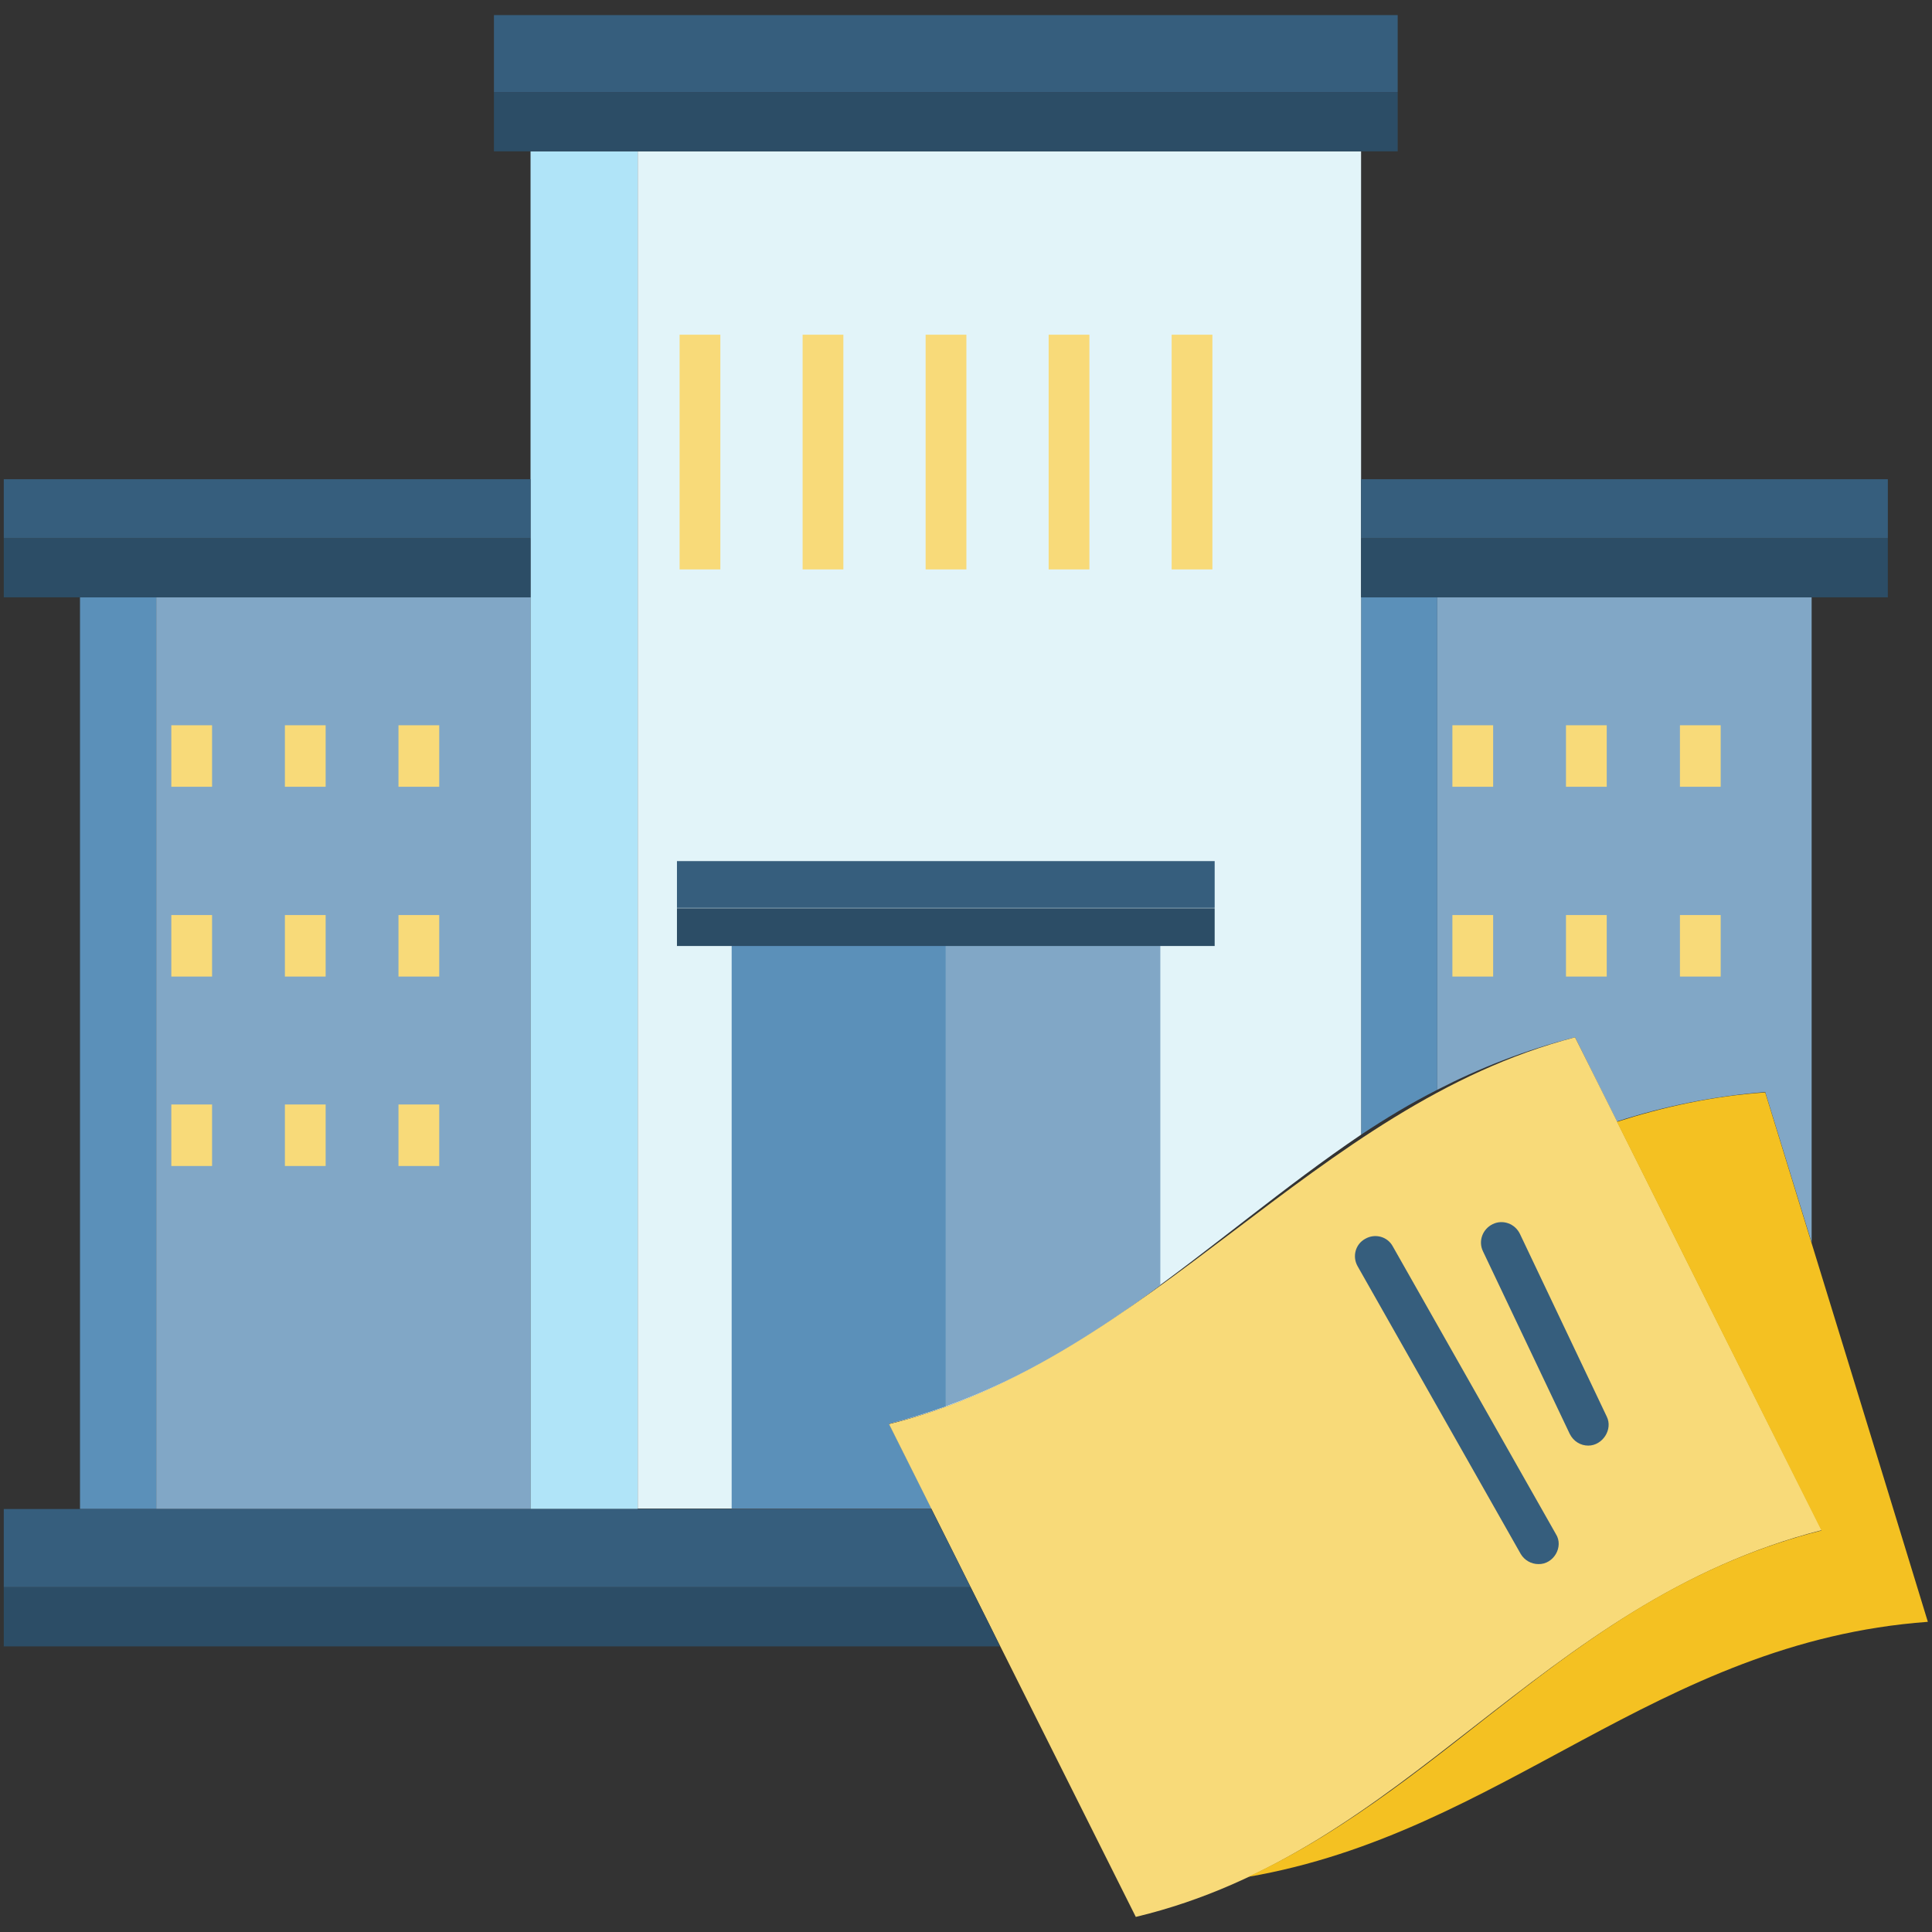 <svg xmlns="http://www.w3.org/2000/svg" id="Layer_1" viewBox="0 0 512 512"><rect x="0" y="0" width="512" height="512" fill="#333333" stroke="none"/><g><g><path d="m21.2 158.3h20.2v241.6h-20.2z" fill="#5b90b9"></path></g><g><path d="m41.4 158.3h99.2v241.6h-99.2z" fill="#81a7c6"></path></g><g><path d="m380.9 158.3v130.5c-7.1 3.6-13.7 7.6-20.2 11.9v-142.4z" fill="#5b90b9"></path></g><g><path d="m480.1 158.3v171c-4.1-13.3-8.2-26.6-12.3-39.9-13.7 1.1-26.6 3.7-39.3 7.8-2-4-9.3-18.6-11.1-22.3-13.4 3.4-25.4 8.2-36.5 13.9v-130.5z" fill="#81a7c6"></path></g><g><path d="m140.6 40.1h28.4v359.8h-28.4z" fill="#b0e4f8"></path></g><g><path d="m360.7 40.1v260.6c-40.5 27.4-76 65.1-125.2 76.6 3.8 7.5 7.5 15 11.3 22.5h-77.8v-359.7z" fill="#e2f4f9"></path></g><g><g><g><g><path d="m45.4 192.2h10.8v16.3h-10.8z" fill="#f8da79"></path></g></g><g><g><path d="m75.5 192.2h10.8v16.3h-10.8z" fill="#f8da79"></path></g></g><g><g><path d="m105.6 192.2h10.8v16.3h-10.8z" fill="#f8da79"></path></g></g></g><g><g><g><path d="m45.4 242.5h10.8v16.3h-10.8z" fill="#f8da79"></path></g></g><g><g><path d="m75.5 242.5h10.8v16.3h-10.8z" fill="#f8da79"></path></g></g><g><g><path d="m105.6 242.5h10.8v16.3h-10.8z" fill="#f8da79"></path></g></g></g><g><g><g><path d="m45.4 292.7h10.8v16.3h-10.8z" fill="#f8da79"></path></g></g><g><g><path d="m75.5 292.7h10.8v16.3h-10.8z" fill="#f8da79"></path></g></g><g><g><path d="m105.6 292.7h10.8v16.3h-10.8z" fill="#f8da79"></path></g></g></g><g><g><g><path d="m384.9 192.2h10.8v16.3h-10.8z" fill="#f8da79"></path></g></g><g><g><path d="m415 192.2h10.8v16.3h-10.8z" fill="#f8da79"></path></g></g><g><g><path d="m445.2 192.2h10.8v16.3h-10.8z" fill="#f8da79"></path></g></g></g><g><g><g><path d="m384.9 242.5h10.8v16.3h-10.8z" fill="#f8da79"></path></g></g><g><g><path d="m415 242.5h10.8v16.3h-10.8z" fill="#f8da79"></path></g></g><g><g><path d="m445.2 242.5h10.8v16.3h-10.8z" fill="#f8da79"></path></g></g></g></g><g><path d="m250.7 250.6v122.1c-4.9 1.7-9.9 3.3-15.1 4.6 3.8 7.5 7.5 15 11.3 22.5h-53v-149.2z" fill="#5b90b9"></path></g><g><path d="m307.5 250.6v90c-17.5 13.1-36 24.6-56.9 32.1v-122.1z" fill="#81a7c6"></path></g><g><path d="m179.4 240.7h142.5v10h-142.5z" fill="#2c4d66"></path></g><g><path d="m179.4 228.2h142.5v12.4h-142.5z" fill="#365e7d"></path></g><g><g><path d="m180.1 88.7h10.8v62.2h-10.8z" fill="#f8da79"></path></g></g><g><g><path d="m212.7 88.7h10.8v62.2h-10.8z" fill="#f8da79"></path></g></g><g><g><path d="m245.3 88.7h10.8v62.2h-10.8z" fill="#f8da79"></path></g></g><g><g><path d="m277.9 88.7h10.8v62.2h-10.8z" fill="#f8da79"></path></g></g><g><g><path d="m310.5 88.7h10.8v62.2h-10.8z" fill="#f8da79"></path></g></g><g><g><path d="m482.8 405.5c-75.3 19.2-109.5 85.2-181.8 102.5-21.8-43.5-43.6-87.1-65.4-130.6 69.8-17.2 112.3-84.4 181.8-102.5 21.7 43.4 43.6 87.3 65.4 130.6z" fill="#f8da79"></path></g></g><g><g><path d="m330.7 497.4c55.4-25.8 87.2-75.4 152-91.8-18.1-36.1-36.2-72.2-54.2-108.3 12.2-3.9 25.1-6.8 39.3-7.8 14.4 46.8 28.8 93.5 43.1 140.3-72.1 5.3-112.3 55.9-180.2 67.6z" fill="#f4c122"></path></g></g><g><g><path d="m420.9 383.1c-2 0-3.9-1.1-4.9-3.1l-23-48.4c-1.3-2.7-.1-5.9 2.6-7.2s5.9-.1 7.2 2.6l23 48.4c1.7 3.4-1.1 7.7-4.9 7.7z" fill="#365e7d"></path></g></g><g><g><path d="m407.7 414.5c-1.9 0-3.7-1-4.7-2.7l-43.2-76.2c-1.5-2.6-.6-5.9 2-7.3 2.6-1.5 5.9-.6 7.3 2l43.2 76.2c2.2 3.4-.6 8.1-4.6 8z" fill="#365e7d"></path></g></g><g><g><path d="m1 142.6h139.6v15.7h-139.6z" fill="#2c4d66"></path></g><g><path d="m360.7 142.6h139.6v15.7h-139.6z" fill="#2c4d66"></path></g><g><path d="m130.9 24.4h239.5v15.7h-239.5z" fill="#2c4d66"></path></g><g><path d="m265 436.3h-264v-15.7h256.2c2.6 5.2 5.3 10.4 7.8 15.7z" fill="#2c4d66"></path></g></g><g><g><path d="m1 127h139.6v15.6h-139.6z" fill="#365e7d"></path></g><g><path d="m360.7 127h139.6v15.6h-139.6z" fill="#365e7d"></path></g><g><path d="m130.9 4h239.5v20.4h-239.5z" fill="#365e7d"></path></g><g><path d="m257.2 420.6h-256.2v-20.7h245.8c3.5 6.9 7 13.8 10.4 20.7z" fill="#365e7d"></path></g></g></g></svg>